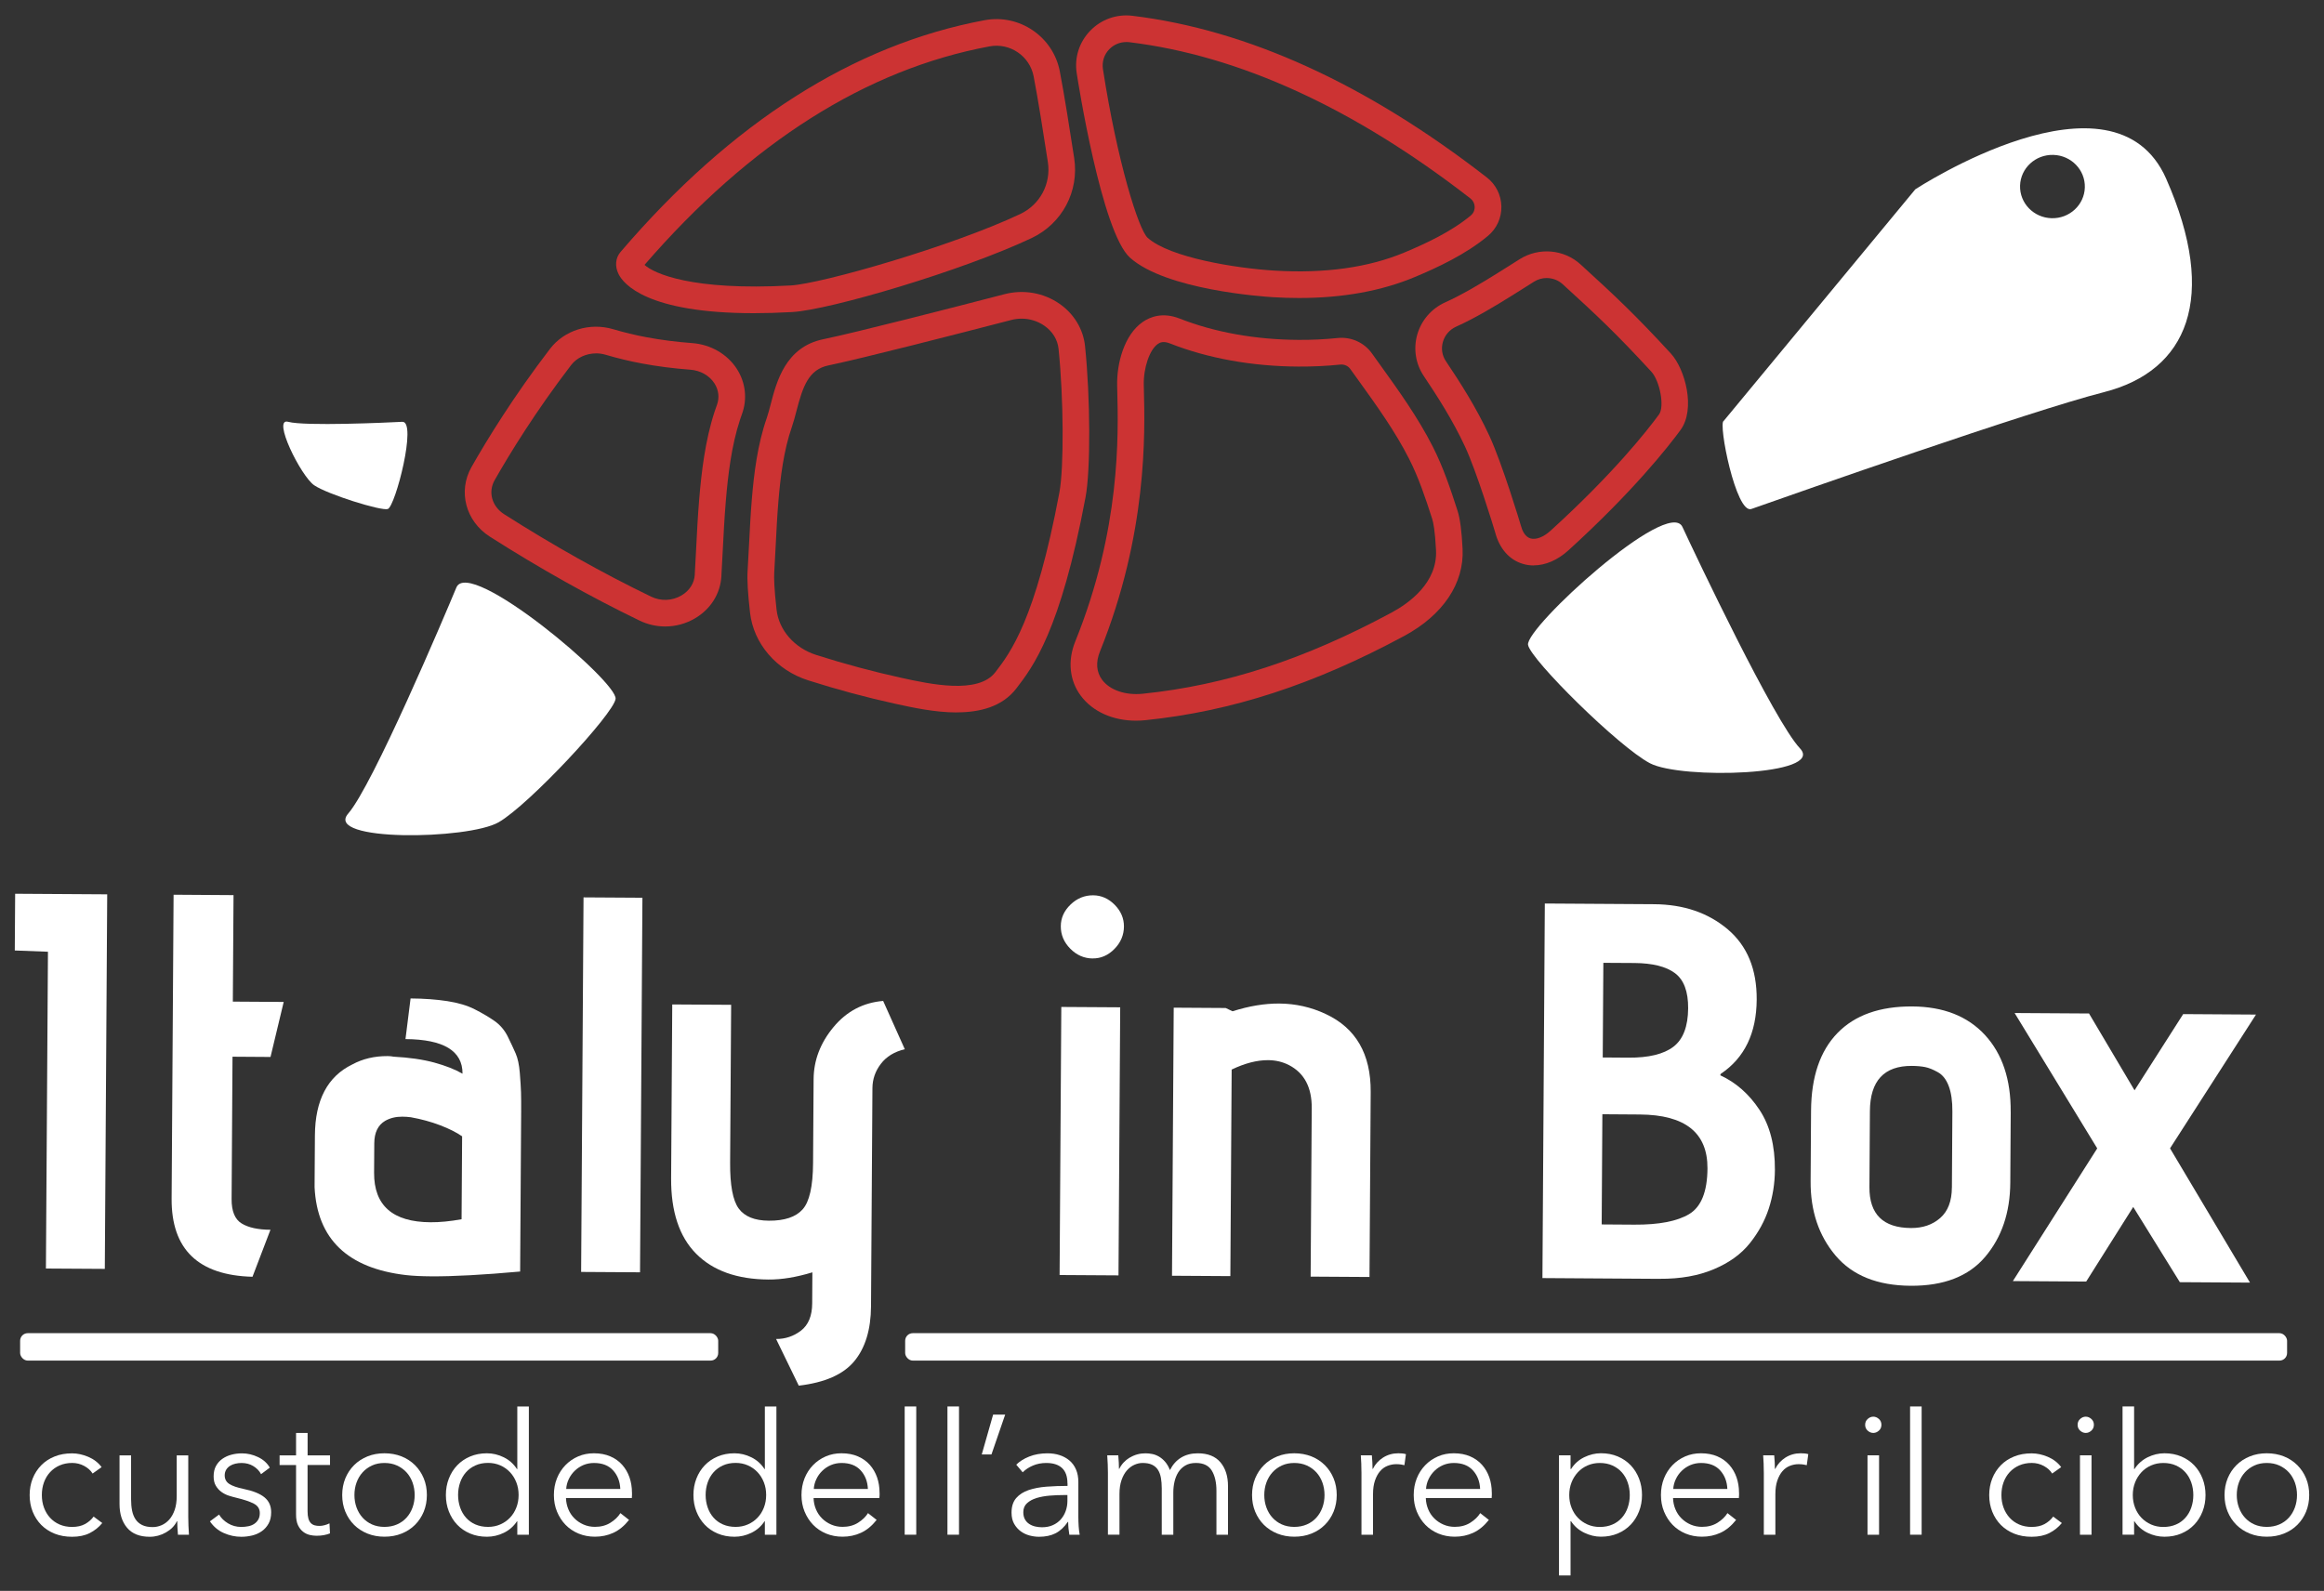 <?xml version="1.0" encoding="UTF-8"?>
<svg id="Livello_1" data-name="Livello 1" xmlns="http://www.w3.org/2000/svg" width="639.69" height="438.02" viewBox="0 0 639.69 438.02">
  <rect x="0" y="0" width="639.69" height="438.02" fill="#333333" stroke="none"/>
  <defs>
    <style>
      .cls-1, .cls-2 {
        fill: #fff;
      }

      .cls-3 {
        fill: #c33;
      }

      .cls-2 {
        fill-rule: evenodd;
      }
    </style>
  </defs>
  <g>
    <path class="cls-3" d="M360.53,186.36c-.01-.08-.28-2.07,1.1-3.75,1.42-1.73,3.46-1.22,3.54-1.19l-.17,.66c-.07-.02-1.7-.42-2.84,.97-1.18,1.44-.95,3.2-.95,3.21l-.68,.1Z"/>
    <path class="cls-2" d="M463.1,145.09c3.82,8.22,25.26,53.45,32.35,60.96,7.09,7.5-32.7,8.61-41.29,4.1-8.59-4.5-32.86-28.52-33.56-32.59-.81-4.72,38.63-40.79,42.5-32.47"/>
    <path class="cls-2" d="M125.62,161.76c-3.48,8.37-23.01,54.46-29.78,62.25-6.77,7.79,33.03,7.24,41.43,2.38,8.4-4.86,31.65-29.86,32.17-33.96,.61-4.75-40.3-39.15-43.82-30.67"/>
    <path class="cls-2" d="M110.72,116.14c-4.12,.22-26.87,1.25-31.4,0-4.53-1.25,3.51,14.98,7.16,17.47,3.64,2.49,18.47,7.13,20.26,6.54,2.07-.68,8.16-24.23,3.98-24.01"/>
    <path class="cls-1" d="M596.25,49.21c-14.48-32.86-69.05,2.91-69.05,2.91l-52.74,63.77c-1.6,.5,3.38,25.74,7.61,24.25,12.18-4.3,76.42-26.9,97.1-32.18,22.88-5.84,31.57-25.88,17.08-58.74Zm-31.55,10.87c-4.93-.14-8.81-4.15-8.67-8.97,.14-4.81,4.24-8.6,9.16-8.46,4.93,.14,8.81,4.15,8.67,8.97-.14,4.81-4.24,8.6-9.16,8.46Z"/>
    <path class="cls-3" d="M357.6,82.05c-2.34,0-4.73-.07-7.17-.22-2.98-.18-29.44-2.02-39.37-10.86-7.85-6.98-14.42-49.03-14.69-50.81-.67-4.31,.69-8.57,3.72-11.7,3.04-3.14,7.28-4.64,11.63-4.11,31.64,3.84,64.47,18.82,97.55,44.52,2.48,1.93,3.93,4.84,3.99,7.98,.06,3.14-1.29,6.09-3.69,8.09-6.14,5.13-13.97,8.75-20.1,11.32-9.17,3.85-19.86,5.79-31.86,5.79ZM310,11.58c-1.76,0-3.43,.7-4.67,1.98-1.42,1.46-2.05,3.46-1.74,5.48,3.94,25.49,9.83,44.24,12.32,46.45,6.11,5.44,24.25,8.38,34.95,9.02,13.81,.83,25.84-.85,35.76-5.01,5.66-2.37,12.85-5.68,18.23-10.18,.95-.79,1.07-1.81,1.06-2.34-.02-.92-.44-1.77-1.16-2.33-32.03-24.88-63.63-39.36-93.94-43.04-.27-.03-.54-.05-.81-.05Z"/>
    <path class="cls-3" d="M207.5,86.23c-29.42,0-35.9-8.06-37.23-10.75-1.08-2.17-.87-4.46,.54-6.11,30.49-35.65,64.21-57.11,100.22-63.81,9.57-1.78,18.84,4.53,20.68,14.05,1.22,6.34,2.83,16.5,3.96,23.9h0c1.41,9.2-3.31,18.06-11.74,22.05-18.94,8.95-55.45,19.77-65.91,20.36-3.8,.21-7.3,.31-10.53,.31Zm-30.09-13.3c2.51,2.32,12.94,7.19,40.21,5.67,8.55-.48,44.36-10.77,63.18-19.66,5.48-2.59,8.54-8.34,7.63-14.31-1.12-7.34-2.72-17.4-3.92-23.63-1.08-5.58-6.53-9.28-12.14-8.23-33.93,6.3-65.87,26.55-94.96,60.16Z"/>
    <path class="cls-3" d="M183.1,172.49c-2.41,0-4.83-.54-7.08-1.63-13.54-6.55-27.4-14.32-41.17-23.09-6.68-4.25-8.86-12.5-5.07-19.18,4.31-7.59,11.55-19.39,21.6-32.53,3.94-5.15,10.93-7.33,17.39-5.42,3.01,.89,6.09,1.64,9.17,2.21,4.05,.76,8.3,1.3,12.62,1.62,5.06,.38,9.64,3.03,12.26,7.1,2.42,3.76,2.93,8.31,1.4,12.47-.19,.51-.36,1.01-.53,1.53h0c-2.39,7.26-3.32,15.42-3.91,22.44-.38,4.54-.62,9.22-.85,13.74-.11,2.24-.23,4.48-.36,6.71v.18c-.29,4.83-2.94,9.07-7.28,11.62-2.52,1.48-5.35,2.23-8.18,2.23Zm-19.02-75.19c-2.7,0-5.31,1.17-6.88,3.22-9.8,12.81-16.85,24.3-21.05,31.69-1.86,3.28-.75,7.22,2.63,9.38,13.54,8.62,27.14,16.25,40.43,22.68,2.68,1.3,5.81,1.18,8.36-.32,2.2-1.29,3.54-3.38,3.67-5.73v-.18c.14-2.21,.25-4.43,.36-6.65,.23-4.58,.47-9.32,.86-13.98,.63-7.45,1.63-16.14,4.25-24.12h0c.2-.59,.4-1.18,.62-1.77,.74-2.01,.5-4.13-.68-5.97-1.38-2.15-3.86-3.55-6.64-3.76-4.59-.34-9.11-.92-13.42-1.73-3.33-.62-6.66-1.43-9.91-2.39-.86-.25-1.74-.38-2.61-.38Z"/>
    <path class="cls-3" d="M263.34,196.16c-5.99,0-12.17-1.35-16.83-2.37-7.93-1.73-16.02-3.91-24.06-6.47-8.74-2.78-15.02-10.09-16-18.62-.6-5.3-.83-9.06-.67-11.5,.15-2.44,.28-4.89,.4-7.34,.21-4.08,.42-8.31,.77-12.47,.58-6.89,1.53-14.93,4.12-22.34,.36-1.04,.7-2.34,1.06-3.72,1.63-6.28,4.09-15.77,14.45-17.92,9.18-1.9,35.21-8.59,49.91-12.41,5.24-1.36,10.76-.4,15.14,2.64,3.99,2.77,6.55,7.01,7.03,11.64,1.48,14.3,1.55,34.14,.14,41.63-6.91,36.88-14.51,46.75-19.05,52.65-3.9,5.06-10.05,6.58-16.4,6.58Zm17.86-108.42c-.96,0-1.92,.12-2.87,.37-14.76,3.83-40.93,10.56-50.26,12.49-5.49,1.14-7.07,5.72-8.85,12.58-.4,1.53-.77,2.97-1.23,4.29-2.32,6.64-3.19,14.11-3.73,20.54-.34,4.04-.55,8.2-.75,12.22-.12,2.48-.25,4.96-.4,7.43-.08,1.35-.04,4.23,.64,10.21,.65,5.67,4.94,10.56,10.94,12.47h0c7.82,2.49,15.7,4.6,23.4,6.29,7.9,1.73,21.12,4.62,25.86-1.52,4.14-5.38,11.07-14.38,17.65-49.52,1.28-6.82,1.17-26.03-.23-39.53-.26-2.54-1.65-4.81-3.92-6.38-1.83-1.27-4.01-1.94-6.24-1.94Z"/>
    <path class="cls-3" d="M422.16,155.69c-1.01,0-2.01-.14-2.97-.43-3.75-1.11-6.46-4.2-7.65-8.71-.42-1.47-5.12-16.77-8.28-23.57-3.33-7.18-7.61-13.86-11.36-19.45-2.25-3.35-2.9-7.5-1.8-11.39,1.12-3.94,3.91-7.17,7.65-8.87,1.24-.56,2.48-1.16,3.67-1.79,4.9-2.55,9.77-5.63,14.47-8.6l2.39-1.51c5.32-3.34,12.19-2.74,16.76,1.42,9.6,8.74,15.18,14.01,24.85,24.52,3.97,4.31,6.91,15.32,2.67,21.1-3.34,4.55-13.02,16.9-30.83,33.1-2.99,2.72-6.36,4.16-9.59,4.16Zm3.59-79.14c-1.21,0-2.42,.33-3.49,1l-2.44,1.54c-4.83,3.05-9.83,6.21-15,8.9-1.31,.68-2.67,1.35-4.03,1.96-1.78,.81-3.1,2.33-3.63,4.2-.52,1.84-.23,3.72,.83,5.3,3.91,5.82,8.38,12.8,11.92,20.45h0c3.63,7.83,8.68,24.65,8.71,24.79,.36,1.37,1.11,3.1,2.64,3.55,1.52,.45,3.6-.35,5.55-2.13,17.32-15.75,26.65-27.63,29.85-32.01,1.55-2.12,.26-9.18-2.15-11.8-9.52-10.34-14.74-15.27-24.39-24.06-1.22-1.11-2.79-1.68-4.38-1.68Z"/>
    <path class="cls-3" d="M312.71,198.43c-6.35,0-11.91-2.46-15.19-6.83-3.14-4.18-3.71-9.64-1.55-14.98,12.52-31.01,11.87-56.77,11.56-69.16l-.03-1.22c-.15-6.21,1.96-14.04,6.99-17.56,2.08-1.45,5.55-2.8,10.23-.96,9.6,3.78,20.9,5.8,32.67,5.86,3.67,.03,7.3-.15,10.78-.51,3.69-.39,7.31,1.23,9.43,4.2,.73,1.02,1.46,2.04,2.19,3.05,5.16,7.18,10.5,14.6,14.61,22.7,2.84,5.6,4.83,11.52,6.79,17.6,.7,2.17,1.15,5.6,1.39,10.5,.47,9.48-5.38,18.21-16.03,23.96-24.82,13.38-47.46,20.76-71.23,23.21-.88,.09-1.75,.14-2.61,.14Zm2.12-92.36l.03,1.21c.3,11.87,1,39.67-12.09,72.09-1.21,2.98-.99,5.69,.61,7.83,2.14,2.84,6.43,4.3,11.19,3.81,22.79-2.35,44.56-9.46,68.51-22.37,4.74-2.56,12.63-8.18,12.19-17.15-.27-5.49-.77-7.75-1.05-8.61-1.93-6.01-3.75-11.4-6.35-16.53-3.85-7.6-9.02-14.78-14.02-21.73-.74-1.02-1.47-2.05-2.21-3.07-.59-.82-1.66-1.28-2.71-1.17-3.74,.39-7.62,.57-11.57,.55-12.67-.06-24.89-2.26-35.32-6.37-1.78-.7-2.73-.29-3.35,.15-2.27,1.59-3.97,6.59-3.86,11.38h0Z"/>
  </g>
  <g>
    <g>
      <path class="cls-1" d="M28.85,349.37l-16.21-.1,.56-87.22-9.13-.35,.1-15.62,25.34,.16-.66,103.13Z"/>
      <path class="cls-1" d="M74.44,338.61l-4.94,12.93c-14.93-.39-22.35-7.56-22.26-21.51l.54-83.68,16.5,.11-.19,29.32,14,.09-3.63,15.15-10.46-.07-.25,39.19c-.02,3.34,.9,5.58,2.76,6.72,1.86,1.14,4.51,1.72,7.94,1.74Z"/>
      <path class="cls-1" d="M143.45,306.2l-.28,43.9c-10.22,.92-18.38,1.36-24.47,1.32-2.75-.02-5.06-.13-6.92-.34-16.1-1.87-24.49-9.93-25.19-24.18,0-.69,0-1.37,.01-2.06l.08-12.23c.06-9.72,3.49-16.23,10.29-19.53,2.86-1.55,6.1-2.32,9.74-2.3,.59,0,1.13,.06,1.62,.16,4.32,.23,8.05,.77,11.19,1.62,3.14,.86,5.73,1.88,7.79,3.07,.04-6.28-5.19-9.46-15.7-9.53l1.4-11.19c3.73,.02,7.09,.27,10.09,.73,2.99,.46,5.52,1.21,7.57,2.26,2.06,1.04,3.87,2.11,5.43,3.2,1.56,1.09,2.78,2.52,3.66,4.3,.87,1.77,1.6,3.33,2.18,4.66,.58,1.33,.96,3.13,1.14,5.38,.18,2.26,.29,4.03,.33,5.31,.04,1.28,.05,3.09,.04,5.45Zm-16.4,29.51l.15-22.84c-1.57-1.09-3.6-2.11-6.09-3.06-2.5-.95-5.17-1.68-8.02-2.19-.79-.1-1.57-.16-2.36-.16-1.77-.01-3.34,.37-4.72,1.15-1.97,1.17-2.97,3.22-2.99,6.17l-.05,8.1c-.06,9.04,5.12,13.59,15.53,13.65,2.55,.02,5.4-.26,8.55-.83Z"/>
      <path class="cls-1" d="M176.17,350.31l-16.21-.1,.66-103.13,16.21,.1-.66,103.13Z"/>
      <path class="cls-1" d="M219.87,381.53l-6.25-12.86c2.55,.02,4.84-.76,6.87-2.31,2.02-1.56,3.05-4.06,3.07-7.49l.05-8.55c-4.43,1.35-8.46,2.01-12.09,1.98-8.64-.06-15.28-2.43-19.92-7.12-4.64-4.69-6.92-11.61-6.87-20.74l.31-47.88,16.21,.1-.28,43.46c-.04,6.19,.74,10.39,2.35,12.61,1.61,2.22,4.37,3.34,8.3,3.37,4.32,.03,7.42-1.01,9.3-3.11,1.88-2.1,2.84-6.34,2.88-12.73l.15-23.13c.03-5.2,1.86-9.98,5.47-14.33,3.61-4.35,8.17-6.75,13.67-7.21l5.96,13.3c-2.85,.67-5.05,2.01-6.58,4.01-1.54,2-2.31,4.23-2.33,6.69l-.39,60.11c-.04,6.38-1.57,11.41-4.59,15.07-3.02,3.66-8.12,5.91-15.29,6.75Z"/>
      <path class="cls-1" d="M307.87,351.16l-16.21-.1,.47-73.81,16.21,.1-.47,73.81Zm-7.1-87.26c-2.36-.02-4.41-.91-6.17-2.69-1.76-1.78-2.63-3.85-2.61-6.21,.01-2.26,.91-4.24,2.69-5.95,1.78-1.71,3.85-2.55,6.2-2.54,2.26,.01,4.24,.89,5.95,2.62,1.71,1.73,2.55,3.73,2.54,5.98-.02,2.36-.89,4.41-2.62,6.17-1.73,1.76-3.73,2.63-5.98,2.61Z"/>
      <path class="cls-1" d="M376.97,351.6l-16.21-.1,.3-46.41c.04-5.7-2.05-9.64-6.26-11.83-1.76-.9-3.67-1.35-5.74-1.36-3.04-.02-6.39,.84-10.04,2.59l-.36,56.87-16.06-.1,.47-73.81,14.29,.09,1.91,.9c4.53-1.44,8.8-2.15,12.83-2.13,4.52,.03,8.78,.99,12.8,2.88,8.32,3.88,12.45,11.03,12.39,21.44l-.33,50.97Z"/>
      <path class="cls-1" d="M456.82,352.11l-32.26-.21,.66-103.13,30.05,.19c8.15,.05,14.91,2.36,20.29,6.91,5.37,4.55,8.03,11,7.98,19.35-.06,9.23-3.34,16.04-9.85,20.42-.1,.1-.15,.2-.15,.29v.15c4.31,1.99,7.9,5.16,10.77,9.5,2.87,4.34,4.28,9.85,4.24,16.53-.02,3.73-.59,7.29-1.69,10.67-1.1,3.38-2.84,6.56-5.22,9.54-2.38,2.98-5.68,5.37-9.92,7.15-4.24,1.79-9.2,2.67-14.9,2.63Zm-15.96-14.98l8.99,.06c6.78,.04,11.82-.93,15.12-2.92,3.3-1.99,4.98-6.18,5.02-12.56,.06-9.82-6.14-14.77-18.62-14.85l-10.31-.07-.19,30.35Zm.29-45.97l7.07,.05c5.6,.04,9.73-.97,12.4-3.01s4.01-5.57,4.05-10.58c.03-4.62-1.18-7.84-3.62-9.67-2.44-1.83-6.17-2.76-11.18-2.8l-8.54-.05-.17,26.08Z"/>
      <path class="cls-1" d="M553.46,306.17l-.12,19.45c-.05,8.25-2.36,15.06-6.91,20.43-4.55,5.37-11.4,8.03-20.53,7.97-9.13-.06-16.02-2.83-20.65-8.31-4.63-5.48-6.92-12.3-6.87-20.45l.12-19.45c.06-9.33,2.49-16.46,7.28-21.39,4.79-4.93,11.66-7.36,20.6-7.31,8.55,.06,15.21,2.68,19.99,7.86,4.78,5.19,7.14,12.25,7.08,21.19Zm-16.19,20.82l.13-20.92c.02-2.85-.31-5.18-.99-7-.68-1.82-1.67-3.11-3-3.85-1.32-.74-2.5-1.22-3.53-1.42-1.03-.2-2.23-.31-3.61-.32-7.66-.05-11.52,4.1-11.57,12.45l-.13,20.92c-.05,7.47,3.76,11.22,11.42,11.27,3.24,.02,5.92-.89,8.05-2.75,2.12-1.85,3.2-4.64,3.22-8.38Z"/>
      <path class="cls-1" d="M619.31,353.15l-19.3-.12-12.83-20.71-12.95,20.54-20.18-.13,23.22-36.54-22.74-37.27,20.48,.13,12.53,21.15,13.39-20.98,20.04,.13-23.66,36.83,22.01,36.97Z"/>
    </g>
    <rect class="cls-1" x="5.54" y="367.07" width="192.15" height="7.55" rx="2.09" ry="2.09"/>
    <rect class="cls-1" x="249.15" y="367.07" width="380.38" height="7.55" rx="2.09" ry="2.09"/>
    <g>
      <path class="cls-1" d="M25.48,405.7c-.53-.84-1.3-1.53-2.31-2.08-1.01-.54-2.11-.82-3.29-.82-1.28,0-2.43,.23-3.46,.68-1.03,.45-1.91,1.07-2.64,1.87-.73,.79-1.29,1.73-1.68,2.8-.39,1.07-.58,2.23-.58,3.48s.19,2.4,.58,3.46c.39,1.06,.94,1.98,1.66,2.78,.72,.79,1.59,1.42,2.62,1.87,1.03,.45,2.18,.68,3.46,.68,1.4,0,2.58-.26,3.55-.79,.96-.53,1.76-1.21,2.38-2.06l2.38,1.77c-.93,1.15-2.08,2.07-3.43,2.76s-2.98,1.03-4.88,1.03c-1.77,0-3.38-.29-4.81-.86-1.43-.58-2.65-1.38-3.67-2.4-1.01-1.03-1.8-2.24-2.36-3.64-.56-1.4-.84-2.93-.84-4.58s.28-3.18,.84-4.58c.56-1.4,1.35-2.61,2.36-3.64,1.01-1.03,2.23-1.83,3.67-2.41,1.43-.58,3.04-.86,4.81-.86,1.46,0,2.95,.32,4.46,.96,1.51,.64,2.73,1.58,3.67,2.83l-2.48,1.77Z"/>
      <path class="cls-1" d="M48.98,422.56c-.06-.59-.11-1.25-.14-1.96-.03-.72-.05-1.31-.05-1.77h-.09c-.62,1.28-1.63,2.31-3.04,3.11-1.4,.79-2.88,1.19-4.44,1.19-2.77,0-4.85-.83-6.24-2.48-1.39-1.65-2.08-3.83-2.08-6.54v-13.4h3.18v12.1c0,1.15,.09,2.19,.28,3.13,.19,.93,.51,1.74,.96,2.4,.45,.67,1.06,1.19,1.82,1.56,.76,.37,1.72,.56,2.87,.56,.84,0,1.66-.17,2.45-.51,.79-.34,1.5-.86,2.13-1.56,.62-.7,1.12-1.59,1.49-2.66,.37-1.07,.56-2.34,.56-3.81v-11.21h3.18v17.05c0,.59,.02,1.35,.05,2.29,.03,.93,.08,1.77,.14,2.52h-3.04Z"/>
      <path class="cls-1" d="M71.86,405.89c-.47-.9-1.18-1.64-2.13-2.22-.95-.58-2.03-.86-3.25-.86-.56,0-1.12,.06-1.68,.19-.56,.12-1.06,.33-1.5,.61-.44,.28-.79,.64-1.05,1.07-.26,.44-.4,.95-.4,1.54,0,1.03,.42,1.81,1.26,2.36,.84,.55,2.16,1,3.97,1.38,2.58,.53,4.49,1.3,5.72,2.31,1.23,1.01,1.84,2.37,1.84,4.09,0,1.25-.24,2.3-.72,3.15-.48,.86-1.11,1.56-1.89,2.1-.78,.55-1.66,.93-2.64,1.17-.98,.23-1.97,.35-2.97,.35-1.65,0-3.25-.34-4.81-1.03-1.56-.68-2.83-1.76-3.83-3.22l2.52-1.87c.56,.97,1.39,1.77,2.48,2.43,1.09,.65,2.29,.98,3.6,.98,.68,0,1.34-.06,1.96-.19,.62-.12,1.17-.34,1.63-.65,.47-.31,.84-.71,1.12-1.19,.28-.48,.42-1.08,.42-1.8,0-1.15-.55-2.02-1.66-2.59-1.11-.58-2.7-1.11-4.79-1.61-.65-.15-1.35-.35-2.08-.58-.73-.23-1.41-.58-2.03-1.03-.62-.45-1.14-1.02-1.54-1.71-.41-.68-.61-1.54-.61-2.57,0-1.12,.22-2.08,.65-2.87,.44-.79,1.02-1.45,1.75-1.96,.73-.51,1.56-.9,2.5-1.14,.93-.25,1.9-.37,2.9-.37,1.53,0,3,.34,4.44,1.03,1.43,.68,2.51,1.65,3.22,2.9l-2.43,1.82Z"/>
      <path class="cls-1" d="M90.83,403.37h-6.17v12.75c0,.81,.08,1.48,.23,2.01,.16,.53,.38,.94,.68,1.24,.3,.3,.65,.5,1.05,.61,.4,.11,.84,.16,1.31,.16,.44,0,.89-.06,1.38-.19,.48-.12,.94-.3,1.38-.51l.14,2.76c-.56,.22-1.14,.38-1.75,.49-.61,.11-1.27,.16-1.98,.16-.59,0-1.21-.08-1.87-.23-.65-.16-1.26-.45-1.82-.89-.56-.44-1.02-1.03-1.38-1.77-.36-.75-.54-1.73-.54-2.94v-13.64h-4.53v-2.66h4.53v-6.17h3.18v6.17h6.17v2.66Z"/>
      <path class="cls-1" d="M117.5,411.63c0,1.65-.29,3.18-.86,4.58-.58,1.4-1.38,2.62-2.41,3.64-1.03,1.03-2.26,1.83-3.69,2.4-1.43,.58-3.01,.86-4.72,.86s-3.24-.29-4.67-.86c-1.43-.58-2.66-1.38-3.69-2.4-1.03-1.03-1.83-2.24-2.41-3.64-.58-1.4-.86-2.93-.86-4.58s.29-3.18,.86-4.58c.58-1.4,1.38-2.61,2.41-3.64,1.03-1.03,2.26-1.83,3.69-2.41,1.43-.58,2.99-.86,4.67-.86s3.28,.29,4.72,.86c1.43,.58,2.66,1.38,3.69,2.41,1.03,1.03,1.83,2.24,2.41,3.64,.58,1.4,.86,2.93,.86,4.58Zm-3.36,0c0-1.21-.2-2.36-.58-3.43-.39-1.07-.94-2.01-1.66-2.8-.72-.79-1.59-1.42-2.62-1.89-1.03-.47-2.18-.7-3.46-.7s-2.42,.23-3.43,.7c-1.01,.47-1.88,1.1-2.59,1.89-.72,.79-1.27,1.73-1.66,2.8-.39,1.07-.58,2.22-.58,3.43s.19,2.36,.58,3.43c.39,1.07,.94,2.01,1.66,2.8,.72,.79,1.58,1.42,2.59,1.87,1.01,.45,2.16,.68,3.43,.68s2.43-.23,3.46-.68c1.03-.45,1.9-1.07,2.62-1.87,.72-.79,1.27-1.73,1.66-2.8,.39-1.07,.58-2.22,.58-3.43Z"/>
      <path class="cls-1" d="M142.3,418.87c-.93,1.4-2.15,2.46-3.64,3.18s-3.04,1.07-4.62,1.07c-1.71,0-3.26-.3-4.65-.89-1.39-.59-2.57-1.4-3.55-2.43-.98-1.03-1.74-2.24-2.29-3.64-.55-1.4-.82-2.91-.82-4.53s.27-3.13,.82-4.53c.54-1.4,1.31-2.62,2.29-3.64,.98-1.03,2.16-1.84,3.55-2.43,1.39-.59,2.93-.89,4.65-.89,1.59,0,3.13,.37,4.62,1.1,1.49,.73,2.71,1.81,3.64,3.25h.09v-17.24h3.18v35.31h-3.18v-3.69h-.09Zm-16.21-7.24c0,1.21,.19,2.36,.56,3.43,.37,1.07,.91,2.01,1.61,2.8,.7,.79,1.56,1.42,2.59,1.87,1.03,.45,2.2,.68,3.5,.68,1.21,0,2.34-.23,3.36-.68,1.03-.45,1.92-1.07,2.66-1.85,.75-.78,1.33-1.7,1.75-2.78,.42-1.07,.63-2.23,.63-3.48s-.21-2.41-.63-3.48c-.42-1.07-1-2.01-1.75-2.8s-1.63-1.42-2.66-1.87c-1.03-.45-2.15-.68-3.36-.68-1.31,0-2.48,.23-3.5,.7-1.03,.47-1.89,1.1-2.59,1.89-.7,.79-1.24,1.73-1.61,2.8-.37,1.07-.56,2.22-.56,3.43Z"/>
      <path class="cls-1" d="M173.96,410.98v.7c0,.25-.02,.51-.05,.79h-18.12c.03,1.09,.25,2.12,.65,3.08,.4,.97,.96,1.81,1.68,2.52,.72,.72,1.56,1.28,2.52,1.7,.96,.42,2.01,.63,3.13,.63,1.65,0,3.07-.38,4.27-1.14,1.2-.76,2.11-1.64,2.73-2.64l2.38,1.87c-1.31,1.65-2.75,2.83-4.32,3.55-1.57,.72-3.26,1.07-5.07,1.07-1.62,0-3.12-.29-4.51-.86-1.39-.58-2.58-1.38-3.57-2.4-1-1.03-1.78-2.24-2.36-3.64-.58-1.4-.86-2.93-.86-4.58s.28-3.18,.84-4.58c.56-1.4,1.34-2.61,2.34-3.64,1-1.03,2.16-1.83,3.5-2.41,1.34-.58,2.79-.86,4.34-.86,1.71,0,3.22,.29,4.53,.86,1.31,.58,2.4,1.35,3.27,2.34,.87,.98,1.53,2.13,1.99,3.43,.45,1.31,.68,2.71,.68,4.2Zm-3.22-1.03c-.09-2.06-.76-3.76-1.99-5.11-1.23-1.35-2.98-2.03-5.25-2.03-1.06,0-2.04,.2-2.94,.58-.9,.39-1.7,.92-2.38,1.59-.69,.67-1.23,1.43-1.63,2.29-.41,.86-.64,1.75-.7,2.69h14.9Z"/>
      <path class="cls-1" d="M210.44,418.87c-.93,1.4-2.15,2.46-3.64,3.18s-3.04,1.07-4.62,1.07c-1.71,0-3.26-.3-4.65-.89-1.39-.59-2.57-1.4-3.55-2.43-.98-1.03-1.74-2.24-2.29-3.64-.55-1.4-.82-2.91-.82-4.53s.27-3.13,.82-4.53c.54-1.4,1.31-2.62,2.29-3.64,.98-1.03,2.16-1.84,3.55-2.43,1.39-.59,2.93-.89,4.65-.89,1.59,0,3.13,.37,4.62,1.1,1.49,.73,2.71,1.81,3.64,3.25h.09v-17.24h3.18v35.31h-3.18v-3.69h-.09Zm-16.21-7.24c0,1.21,.19,2.36,.56,3.43,.37,1.07,.91,2.01,1.61,2.8,.7,.79,1.56,1.42,2.59,1.87,1.03,.45,2.2,.68,3.5,.68,1.21,0,2.34-.23,3.36-.68,1.03-.45,1.92-1.07,2.66-1.85,.75-.78,1.33-1.7,1.75-2.78,.42-1.07,.63-2.23,.63-3.48s-.21-2.41-.63-3.48c-.42-1.07-1-2.01-1.75-2.8s-1.63-1.42-2.66-1.87c-1.03-.45-2.15-.68-3.36-.68-1.31,0-2.48,.23-3.5,.7-1.03,.47-1.89,1.1-2.59,1.89-.7,.79-1.24,1.73-1.61,2.8-.37,1.07-.56,2.22-.56,3.43Z"/>
      <path class="cls-1" d="M242.11,410.98v.7c0,.25-.02,.51-.05,.79h-18.12c.03,1.09,.25,2.12,.65,3.08,.4,.97,.96,1.81,1.68,2.52,.72,.72,1.56,1.28,2.52,1.7,.96,.42,2.01,.63,3.13,.63,1.65,0,3.07-.38,4.27-1.14,1.2-.76,2.11-1.64,2.73-2.64l2.38,1.87c-1.31,1.65-2.75,2.83-4.32,3.55-1.57,.72-3.26,1.07-5.07,1.07-1.62,0-3.12-.29-4.51-.86-1.39-.58-2.58-1.38-3.57-2.4-1-1.03-1.78-2.24-2.36-3.64-.58-1.4-.86-2.93-.86-4.58s.28-3.18,.84-4.58c.56-1.4,1.34-2.61,2.34-3.64,1-1.03,2.16-1.83,3.5-2.41,1.34-.58,2.79-.86,4.34-.86,1.71,0,3.22,.29,4.53,.86,1.31,.58,2.4,1.35,3.27,2.34,.87,.98,1.53,2.13,1.99,3.43,.45,1.31,.68,2.71,.68,4.2Zm-3.22-1.03c-.09-2.06-.76-3.76-1.99-5.11-1.23-1.35-2.98-2.03-5.25-2.03-1.06,0-2.04,.2-2.94,.58-.9,.39-1.7,.92-2.38,1.59-.69,.67-1.23,1.43-1.63,2.29-.41,.86-.64,1.75-.7,2.69h14.9Z"/>
      <path class="cls-1" d="M252.2,422.56h-3.18v-35.31h3.18v35.31Z"/>
      <path class="cls-1" d="M263.97,422.56h-3.18v-35.31h3.18v35.31Z"/>
      <path class="cls-1" d="M272.89,400.47h-2.66l3.13-10.98h3.32l-3.78,10.98Z"/>
      <path class="cls-1" d="M293.82,408.42c0-1.89-.5-3.29-1.49-4.22-1-.93-2.44-1.39-4.34-1.39-1.31,0-2.52,.23-3.64,.7-1.12,.47-2.07,1.09-2.85,1.87l-1.77-2.1c.9-.9,2.09-1.65,3.57-2.24,1.48-.59,3.15-.89,5.02-.89,1.18,0,2.29,.16,3.32,.49s1.93,.82,2.71,1.47c.78,.65,1.39,1.48,1.82,2.48,.44,1,.65,2.16,.65,3.5v9.57c0,.84,.03,1.71,.09,2.62,.06,.9,.16,1.67,.28,2.29h-2.85c-.09-.53-.17-1.1-.23-1.73-.06-.62-.09-1.23-.09-1.82h-.09c-1,1.46-2.13,2.51-3.39,3.15-1.26,.64-2.78,.96-4.55,.96-.84,0-1.71-.12-2.59-.35s-1.7-.62-2.43-1.15c-.73-.53-1.34-1.22-1.82-2.06-.48-.84-.72-1.87-.72-3.09,0-1.69,.43-3.02,1.28-4.01,.86-.98,2-1.72,3.43-2.2,1.43-.48,3.07-.8,4.93-.94,1.85-.14,3.78-.21,5.77-.21v-.69Zm-.93,3.22c-1.31,0-2.62,.05-3.95,.16-1.32,.11-2.52,.33-3.6,.65-1.07,.33-1.95,.8-2.64,1.43-.69,.62-1.03,1.45-1.03,2.48,0,.78,.15,1.43,.44,1.96,.3,.53,.69,.96,1.19,1.28,.5,.33,1.05,.56,1.66,.7,.61,.14,1.22,.21,1.84,.21,1.12,0,2.12-.19,2.99-.58,.87-.39,1.6-.92,2.2-1.59,.59-.67,1.04-1.44,1.35-2.31,.31-.87,.47-1.79,.47-2.76v-1.64h-.93Z"/>
      <path class="cls-1" d="M310.98,401.34c1.29-.79,2.73-1.19,4.32-1.19,.59,0,1.21,.06,1.85,.19,.64,.12,1.26,.37,1.87,.72,.61,.36,1.17,.83,1.68,1.42,.51,.59,.96,1.35,1.33,2.29,.75-1.49,1.77-2.64,3.06-3.43,1.29-.79,2.83-1.19,4.6-1.19,2.77,0,4.85,.83,6.24,2.48,1.39,1.65,2.08,3.83,2.08,6.54v13.4h-3.18v-12.1c0-2.3-.43-4.16-1.28-5.56-.86-1.4-2.31-2.1-4.37-2.1-1.15,0-2.13,.23-2.92,.7-.79,.47-1.43,1.08-1.92,1.85-.48,.76-.83,1.63-1.05,2.59-.22,.97-.33,1.96-.33,2.99v11.63h-3.18v-12.75c0-1.06-.08-2.02-.23-2.9-.16-.87-.43-1.61-.82-2.22-.39-.61-.93-1.07-1.61-1.4-.69-.33-1.56-.49-2.62-.49-.75,0-1.5,.17-2.27,.51-.76,.34-1.45,.86-2.06,1.56-.61,.7-1.1,1.59-1.47,2.66-.37,1.07-.56,2.34-.56,3.81v11.21h-3.18v-17.05c0-.59-.02-1.35-.05-2.29-.03-.93-.08-1.77-.14-2.52h3.04c.06,.59,.11,1.25,.14,1.96,.03,.72,.05,1.31,.05,1.77h.09c.62-1.28,1.58-2.31,2.87-3.11Z"/>
      <path class="cls-1" d="M367.94,411.63c0,1.65-.29,3.18-.86,4.58-.58,1.4-1.38,2.62-2.41,3.64-1.03,1.03-2.26,1.83-3.69,2.4-1.43,.58-3.01,.86-4.72,.86s-3.24-.29-4.67-.86c-1.43-.58-2.66-1.38-3.69-2.4-1.03-1.03-1.83-2.24-2.41-3.64-.58-1.4-.86-2.93-.86-4.58s.29-3.18,.86-4.58c.58-1.4,1.38-2.61,2.41-3.64,1.03-1.03,2.26-1.83,3.69-2.41,1.43-.58,2.99-.86,4.67-.86s3.28,.29,4.72,.86c1.43,.58,2.66,1.38,3.69,2.41,1.03,1.03,1.83,2.24,2.41,3.64,.58,1.4,.86,2.93,.86,4.58Zm-3.36,0c0-1.21-.2-2.36-.58-3.43-.39-1.07-.94-2.01-1.66-2.8-.72-.79-1.59-1.42-2.62-1.89-1.03-.47-2.18-.7-3.46-.7s-2.42,.23-3.43,.7c-1.01,.47-1.88,1.1-2.59,1.89-.72,.79-1.27,1.73-1.66,2.8-.39,1.07-.58,2.22-.58,3.43s.19,2.36,.58,3.43c.39,1.07,.94,2.01,1.66,2.8,.72,.79,1.58,1.42,2.59,1.87,1.01,.45,2.16,.68,3.43,.68s2.43-.23,3.46-.68c1.03-.45,1.9-1.07,2.62-1.87,.72-.79,1.27-1.73,1.66-2.8,.39-1.07,.58-2.22,.58-3.43Z"/>
      <path class="cls-1" d="M374.71,403.23c-.03-.93-.08-1.77-.14-2.52h3.04c.06,.59,.11,1.25,.14,1.96,.03,.72,.05,1.31,.05,1.77h.09c.62-1.28,1.56-2.31,2.8-3.11,1.25-.79,2.65-1.19,4.2-1.19,.4,0,.77,.02,1.1,.05,.33,.03,.66,.09,1,.19l-.42,3.04c-.19-.06-.5-.12-.93-.19-.44-.06-.87-.09-1.31-.09-.84,0-1.65,.16-2.43,.47-.78,.31-1.46,.8-2.03,1.47-.58,.67-1.04,1.52-1.4,2.56-.36,1.04-.54,2.29-.54,3.75v11.18h-3.18v-17.05c0-.59-.02-1.35-.05-2.29Z"/>
      <path class="cls-1" d="M410.63,410.98v.7c0,.25-.02,.51-.05,.79h-18.12c.03,1.09,.25,2.12,.65,3.08,.4,.97,.96,1.81,1.68,2.52,.72,.72,1.56,1.28,2.52,1.7,.96,.42,2.01,.63,3.13,.63,1.65,0,3.07-.38,4.27-1.14,1.2-.76,2.11-1.64,2.73-2.64l2.38,1.87c-1.31,1.65-2.75,2.83-4.32,3.55-1.57,.72-3.26,1.07-5.07,1.07-1.62,0-3.12-.29-4.51-.86-1.39-.58-2.58-1.38-3.57-2.4-1-1.03-1.78-2.24-2.36-3.64-.58-1.4-.86-2.93-.86-4.58s.28-3.18,.84-4.58c.56-1.4,1.34-2.61,2.34-3.64,1-1.03,2.16-1.83,3.5-2.41,1.34-.58,2.79-.86,4.34-.86,1.71,0,3.22,.29,4.53,.86,1.31,.58,2.4,1.35,3.27,2.34,.87,.98,1.53,2.13,1.99,3.43,.45,1.31,.68,2.71,.68,4.2Zm-3.22-1.03c-.09-2.06-.76-3.76-1.99-5.11-1.23-1.35-2.98-2.03-5.25-2.03-1.06,0-2.04,.2-2.94,.58-.9,.39-1.7,.92-2.38,1.59-.69,.67-1.23,1.43-1.63,2.29-.41,.86-.64,1.75-.7,2.69h14.9Z"/>
      <path class="cls-1" d="M432.3,433.77h-3.18v-33.07h3.18v3.78h.14c.9-1.43,2.11-2.51,3.62-3.25,1.51-.73,3.04-1.1,4.6-1.1,1.71,0,3.26,.3,4.65,.89,1.39,.59,2.57,1.4,3.55,2.43,.98,1.03,1.74,2.24,2.29,3.64,.54,1.4,.82,2.91,.82,4.53s-.27,3.13-.82,4.53c-.55,1.4-1.31,2.62-2.29,3.64-.98,1.03-2.16,1.84-3.55,2.43-1.39,.59-2.94,.89-4.65,.89-1.56,0-3.09-.37-4.6-1.1-1.51-.73-2.72-1.78-3.62-3.15h-.14v14.9Zm16.3-22.14c0-1.21-.19-2.36-.56-3.43-.37-1.07-.91-2.01-1.61-2.8-.7-.79-1.56-1.42-2.59-1.89-1.03-.47-2.2-.7-3.5-.7-1.21,0-2.34,.23-3.36,.68-1.03,.45-1.92,1.07-2.66,1.87s-1.33,1.73-1.75,2.8c-.42,1.07-.63,2.23-.63,3.48s.21,2.41,.63,3.48c.42,1.07,1,2,1.75,2.78,.75,.78,1.63,1.39,2.66,1.85,1.03,.45,2.15,.68,3.36,.68,1.31,0,2.48-.23,3.5-.68,1.03-.45,1.89-1.07,2.59-1.87,.7-.79,1.24-1.73,1.61-2.8,.37-1.07,.56-2.22,.56-3.43Z"/>
      <path class="cls-1" d="M478.68,410.98v.7c0,.25-.02,.51-.05,.79h-18.12c.03,1.09,.25,2.12,.65,3.08,.4,.97,.96,1.81,1.68,2.52,.72,.72,1.56,1.28,2.52,1.7,.96,.42,2.01,.63,3.13,.63,1.65,0,3.07-.38,4.27-1.14,1.2-.76,2.11-1.64,2.73-2.64l2.38,1.87c-1.31,1.65-2.75,2.83-4.32,3.55-1.57,.72-3.26,1.07-5.07,1.07-1.62,0-3.12-.29-4.51-.86-1.39-.58-2.58-1.38-3.57-2.4-1-1.03-1.78-2.24-2.36-3.64-.58-1.4-.86-2.93-.86-4.58s.28-3.18,.84-4.58c.56-1.4,1.34-2.61,2.34-3.64,1-1.03,2.16-1.83,3.5-2.41,1.34-.58,2.79-.86,4.34-.86,1.71,0,3.22,.29,4.53,.86,1.31,.58,2.4,1.35,3.27,2.34,.87,.98,1.53,2.13,1.99,3.43,.45,1.31,.68,2.71,.68,4.2Zm-3.22-1.03c-.09-2.06-.76-3.76-1.99-5.11-1.23-1.35-2.98-2.03-5.25-2.03-1.06,0-2.04,.2-2.94,.58-.9,.39-1.7,.92-2.38,1.59-.69,.67-1.23,1.43-1.63,2.29-.41,.86-.64,1.75-.7,2.69h14.9Z"/>
      <path class="cls-1" d="M485.46,403.23c-.03-.93-.08-1.77-.14-2.52h3.04c.06,.59,.11,1.25,.14,1.96,.03,.72,.05,1.31,.05,1.77h.09c.62-1.28,1.56-2.31,2.8-3.11,1.25-.79,2.65-1.19,4.2-1.19,.4,0,.77,.02,1.1,.05,.33,.03,.66,.09,1,.19l-.42,3.04c-.19-.06-.5-.12-.93-.19-.44-.06-.87-.09-1.31-.09-.84,0-1.65,.16-2.43,.47-.78,.31-1.46,.8-2.03,1.47-.58,.67-1.04,1.52-1.4,2.56-.36,1.04-.54,2.29-.54,3.75v11.18h-3.18v-17.05c0-.59-.02-1.35-.05-2.29Z"/>
      <path class="cls-1" d="M517.87,392.3c0,.65-.23,1.19-.7,1.61-.47,.42-.98,.63-1.54,.63s-1.07-.21-1.54-.63c-.47-.42-.7-.96-.7-1.61s.23-1.19,.7-1.61c.47-.42,.98-.63,1.54-.63s1.07,.21,1.54,.63c.47,.42,.7,.96,.7,1.61Zm-.65,30.27h-3.18v-21.86h3.18v21.86Z"/>
      <path class="cls-1" d="M528.94,422.56h-3.18v-35.31h3.18v35.31Z"/>
      <path class="cls-1" d="M564.86,405.7c-.53-.84-1.3-1.53-2.31-2.08-1.01-.54-2.11-.82-3.29-.82-1.28,0-2.43,.23-3.46,.68-1.03,.45-1.91,1.07-2.64,1.87-.73,.79-1.29,1.73-1.68,2.8-.39,1.07-.58,2.23-.58,3.48s.19,2.4,.58,3.46c.39,1.06,.94,1.98,1.66,2.78,.72,.79,1.59,1.42,2.62,1.87,1.03,.45,2.18,.68,3.46,.68,1.4,0,2.58-.26,3.55-.79,.96-.53,1.76-1.21,2.38-2.06l2.38,1.77c-.93,1.15-2.08,2.07-3.43,2.76s-2.98,1.03-4.88,1.03c-1.77,0-3.38-.29-4.81-.86-1.43-.58-2.65-1.38-3.67-2.4-1.01-1.03-1.8-2.24-2.36-3.64-.56-1.4-.84-2.93-.84-4.58s.28-3.18,.84-4.58c.56-1.4,1.35-2.61,2.36-3.64,1.01-1.03,2.23-1.83,3.67-2.41,1.43-.58,3.04-.86,4.81-.86,1.46,0,2.95,.32,4.46,.96,1.51,.64,2.73,1.58,3.67,2.83l-2.48,1.77Z"/>
      <path class="cls-1" d="M576.35,392.3c0,.65-.23,1.19-.7,1.61-.47,.42-.98,.63-1.54,.63s-1.07-.21-1.54-.63c-.47-.42-.7-.96-.7-1.61s.23-1.19,.7-1.61c.47-.42,.98-.63,1.54-.63s1.07,.21,1.54,.63c.47,.42,.7,.96,.7,1.61Zm-.65,30.27h-3.18v-21.86h3.18v21.86Z"/>
      <path class="cls-1" d="M587.42,418.87v3.69h-3.18v-35.31h3.18v17.24h.09c.93-1.43,2.15-2.51,3.64-3.25,1.49-.73,3.04-1.1,4.62-1.1,1.71,0,3.26,.3,4.65,.89,1.39,.59,2.57,1.4,3.55,2.43,.98,1.03,1.74,2.24,2.29,3.64,.54,1.4,.82,2.91,.82,4.53s-.27,3.13-.82,4.53c-.55,1.4-1.31,2.62-2.29,3.64-.98,1.03-2.16,1.84-3.55,2.43-1.39,.59-2.94,.89-4.65,.89-1.59,0-3.13-.36-4.62-1.07s-2.71-1.77-3.64-3.18h-.09Zm16.3-7.24c0-1.21-.19-2.36-.56-3.43-.37-1.07-.91-2.01-1.61-2.8-.7-.79-1.56-1.42-2.59-1.89-1.03-.47-2.2-.7-3.5-.7-1.21,0-2.34,.23-3.36,.68-1.03,.45-1.92,1.07-2.66,1.87s-1.33,1.73-1.75,2.8c-.42,1.07-.63,2.23-.63,3.48s.21,2.41,.63,3.48c.42,1.07,1,2,1.75,2.78,.75,.78,1.63,1.39,2.66,1.85,1.03,.45,2.15,.68,3.36,.68,1.31,0,2.48-.23,3.5-.68,1.03-.45,1.89-1.07,2.59-1.87,.7-.79,1.24-1.73,1.61-2.8,.37-1.07,.56-2.22,.56-3.43Z"/>
      <path class="cls-1" d="M635.62,411.63c0,1.65-.29,3.18-.86,4.58-.58,1.4-1.38,2.62-2.41,3.64-1.03,1.03-2.26,1.83-3.69,2.4-1.43,.58-3.01,.86-4.72,.86s-3.24-.29-4.67-.86c-1.43-.58-2.66-1.38-3.69-2.4-1.03-1.03-1.83-2.24-2.41-3.64-.58-1.4-.86-2.93-.86-4.58s.29-3.18,.86-4.58c.58-1.4,1.38-2.61,2.41-3.64,1.03-1.03,2.26-1.83,3.69-2.41,1.43-.58,2.99-.86,4.67-.86s3.28,.29,4.72,.86c1.43,.58,2.66,1.38,3.69,2.41,1.03,1.03,1.83,2.24,2.41,3.64,.58,1.4,.86,2.93,.86,4.58Zm-3.36,0c0-1.21-.2-2.36-.58-3.43-.39-1.07-.94-2.01-1.66-2.8-.72-.79-1.59-1.42-2.62-1.89-1.03-.47-2.18-.7-3.46-.7s-2.42,.23-3.43,.7c-1.01,.47-1.88,1.1-2.59,1.89-.72,.79-1.27,1.73-1.66,2.8-.39,1.07-.58,2.22-.58,3.43s.19,2.36,.58,3.43c.39,1.07,.94,2.01,1.66,2.8,.72,.79,1.58,1.42,2.59,1.87,1.01,.45,2.16,.68,3.43,.68s2.43-.23,3.46-.68c1.03-.45,1.9-1.07,2.62-1.87,.72-.79,1.27-1.73,1.66-2.8,.39-1.07,.58-2.22,.58-3.43Z"/>
    </g>
  </g>
</svg>